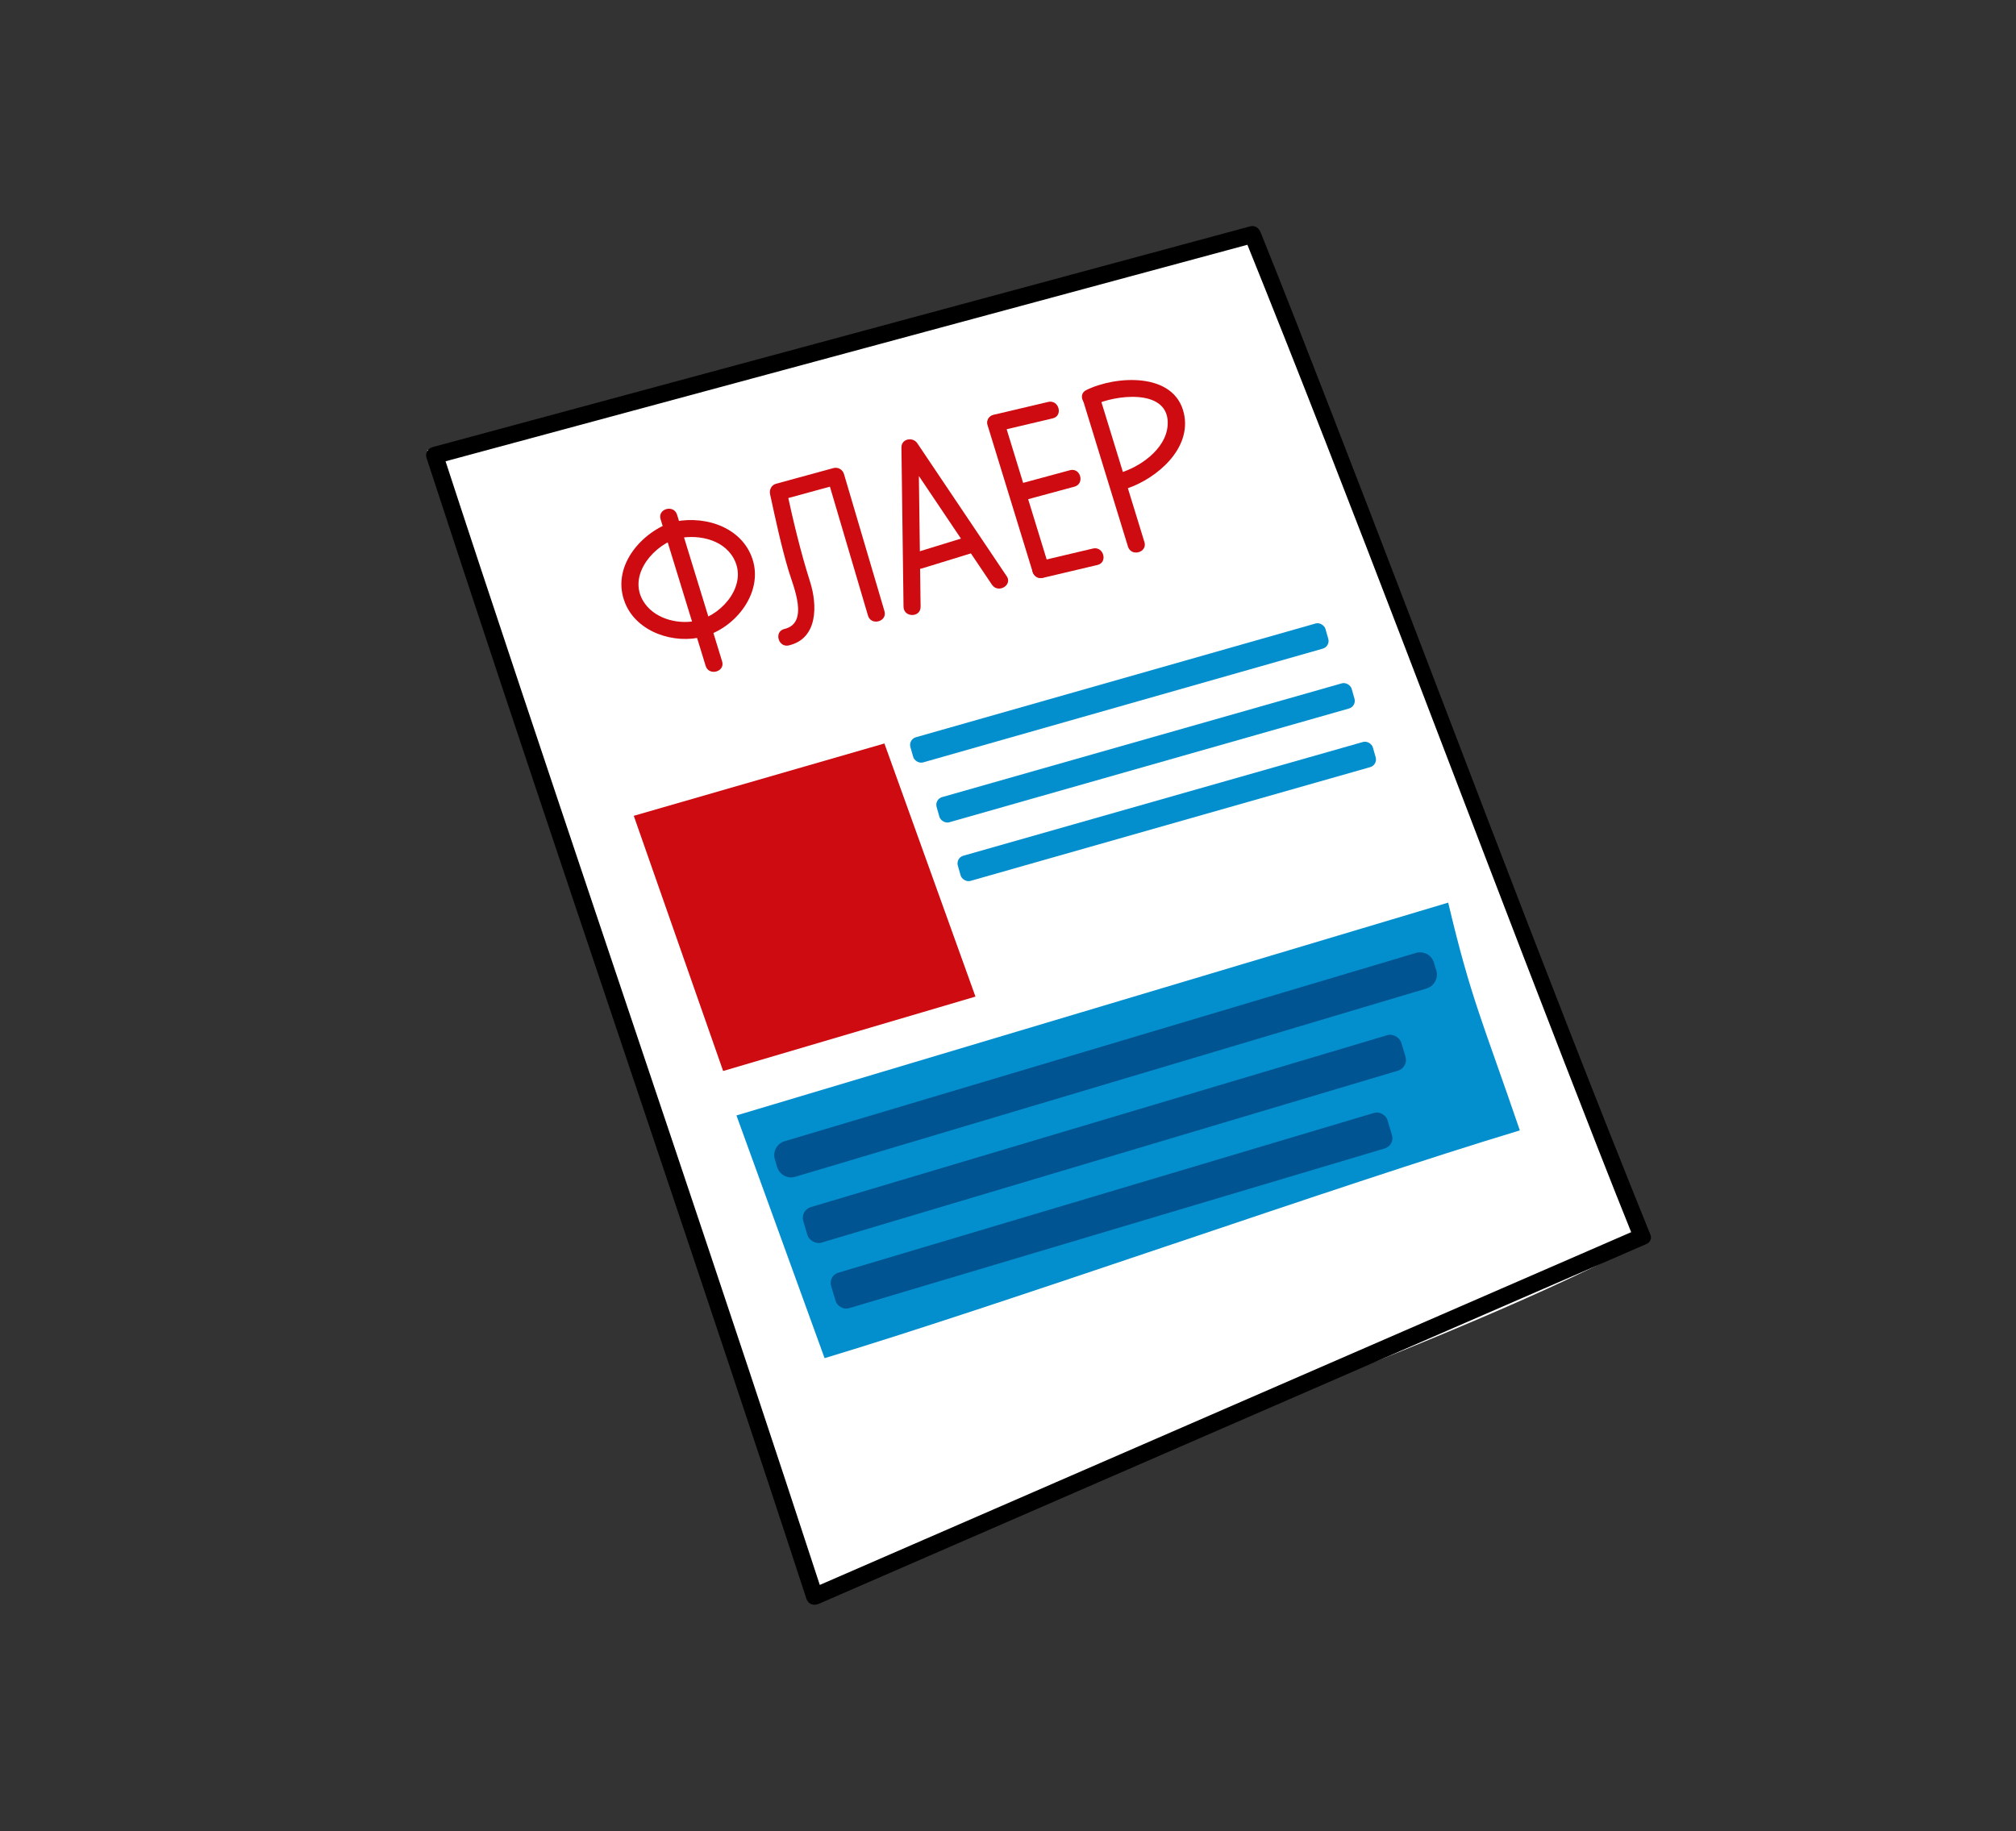 <?xml version="1.0" encoding="UTF-8"?> <svg xmlns="http://www.w3.org/2000/svg" id="_Слой_1" data-name="Слой 1" viewBox="0 0 489.02 444.22"><rect x="0" y="0" width="489.02" height="444.22" fill="#333333" stroke="none"/><defs><style> .cls-1 { fill: #005491; } .cls-2 { fill: #038fcd; } .cls-3 { fill: #fff; } .cls-4 { fill: #ce0b10; } </style></defs><path class="cls-3" d="M103.61,109.27c66.72-17.45,133.45-34.91,200.17-52.36,21.21,53.76,42.43,107.52,63.64,161.27,11.41,30.52,29.9,83.97,29.28,84.12-51.31,26.87-144.61,57.21-198,82.78-32.27-97.21-62.82-178.59-95.09-275.81Z"></path><path class="cls-4" d="M153.73,197.92c7.23,20.64,14.45,41.28,21.68,61.92,20.4-6.02,40.81-12.03,61.21-18.05-7.36-20.47-14.72-40.94-22.09-61.41-20.27,5.85-40.54,11.7-60.81,17.55Z"></path><path class="cls-2" d="M351.29,218.99c-57.55,17.21-115.1,34.42-172.65,51.63,7.13,19.63,14.25,39.26,21.38,58.89,43.77-13.18,124.89-42.09,168.65-55.26-9.01-26.38-11.85-31.87-17.38-55.26Z"></path><path class="cls-1" d="M346.05,239.82l-153.16,45.69c-1.85,.55-3.81-.51-4.37-2.36l-.57-1.9c-.55-1.85,.51-3.81,2.36-4.37l153.16-45.69c1.85-.55,3.81,.51,4.36,2.36l.57,1.9c.55,1.85-.51,3.81-2.36,4.36Z"></path><rect class="cls-1" x="192.2" y="271.8" width="151.39" height="9" rx="2.73" ry="2.73" transform="translate(-67.81 88.12) rotate(-16.61)"></rect><rect class="cls-1" x="199.22" y="289.19" width="140.83" height="9" rx="2.58" ry="2.58" transform="translate(-72.71 89.34) rotate(-16.61)"></rect><rect class="cls-2" x="219.18" y="164.94" width="104.68" height="6.35" rx="1.93" ry="1.93" transform="translate(578.69 255.47) rotate(164.11)"></rect><rect class="cls-2" x="225.53" y="179.46" width="104.68" height="6.35" rx="1.93" ry="1.93" transform="translate(595.13 282.22) rotate(164.11)"></rect><rect class="cls-2" x="230.68" y="193.68" width="104.68" height="6.35" rx="1.93" ry="1.93" transform="translate(609.12 308.71) rotate(164.11)"></rect><path class="cls-4" d="M160.24,125.97c3.64,11.86,7.29,23.72,10.93,35.58,.78,2.54,4.77,1.45,3.99-1.1-3.64-11.86-7.29-23.72-10.93-35.58-.78-2.54-4.77-1.45-3.99,1.1h0Z"></path><path class="cls-4" d="M239.56,103.18c3.64,11.86,7.29,23.72,10.93,35.58,.78,2.54,4.77,1.45,3.99-1.1-3.64-11.86-7.29-23.72-10.93-35.58-.78-2.54-4.77-1.45-3.99,1.1h0Z"></path><path class="cls-4" d="M223.61,137.92c4.19-1.29,8.38-2.58,12.58-3.87,2.54-.78,1.45-4.77-1.1-3.99-4.19,1.29-8.38,2.58-12.58,3.87-2.54,.78-1.45,4.77,1.1,3.99h0Z"></path><path class="cls-4" d="M242.11,104.63c4.42-1.04,8.83-2.09,13.25-3.13,2.59-.61,1.49-4.6-1.1-3.99-4.42,1.04-8.83,2.09-13.25,3.13-2.59,.61-1.49,4.6,1.1,3.99h0Z"></path><path class="cls-4" d="M247.56,121.61c4.36-1.18,8.71-2.36,13.07-3.54,2.57-.7,1.48-4.69-1.1-3.99-4.36,1.18-8.71,2.36-13.07,3.54-2.57,.7-1.48,4.69,1.1,3.99h0Z"></path><path class="cls-4" d="M265.57,98.21c4.58-2.27,17.33-4.09,17.68,4.03,.25,5.94-5.82,10.5-10.77,12.22-2.5,.87-1.42,4.86,1.1,3.99,7.08-2.46,15.49-9.59,13.61-18.1-2.27-10.25-16.7-9.18-23.7-5.71-2.39,1.18-.29,4.75,2.09,3.57h0Z"></path><path class="cls-4" d="M252.96,140.2c4.42-1.04,8.83-2.09,13.25-3.13,2.59-.61,1.49-4.6-1.1-3.99-4.42,1.04-8.83,2.09-13.25,3.13-2.59,.61-1.49,4.6,1.1,3.99h0Z"></path><path class="cls-4" d="M262.68,97.03c3.64,11.86,7.29,23.72,10.93,35.58,.78,2.54,4.77,1.45,3.99-1.1-3.64-11.86-7.29-23.72-10.93-35.58-.78-2.54-4.77-1.45-3.99,1.1h0Z"></path><path class="cls-4" d="M244.18,139.78c-7.22-10.75-14.45-21.49-21.67-32.24-1.1-1.63-3.88-1.11-3.85,1.04,.17,12.88,.34,25.75,.51,38.63,.04,2.66,4.17,2.67,4.14,0-.17-12.88-.34-25.75-.51-38.63l-3.85,1.04c7.22,10.75,14.45,21.49,21.67,32.24,1.48,2.2,5.06,.13,3.57-2.09h0Z"></path><path class="cls-4" d="M162.6,126.8c-7.63,2.84-14.42,11.14-10.93,19.6,2.91,7.04,11.86,9.91,18.86,8.08,8.05-2.11,15.09-11.15,11.74-19.56-3.03-7.61-12.35-10.06-19.67-8.11-2.57,.68-1.48,4.68,1.1,3.99,4.93-1.31,11.52-.25,14.24,4.62,3.52,6.3-2.48,13.49-8.52,15.07-4.42,1.16-10.12-.15-12.91-3.94-4.54-6.16,1.21-13.53,7.18-15.76,2.47-.92,1.4-4.92-1.1-3.99Z"></path><path class="cls-4" d="M191.35,156.58c7.08-1.66,6.95-9.78,5.15-15.43-2.33-7.35-4.1-14.8-5.73-22.34l-1.44,2.54c4.65-1.27,9.29-2.54,13.94-3.81l-2.54-1.44c3.27,11.09,6.55,22.17,9.82,33.26,.75,2.55,4.75,1.46,3.99-1.1-3.27-11.09-6.55-22.17-9.82-33.26-.32-1.07-1.45-1.74-2.54-1.44-4.65,1.27-9.29,2.54-13.94,3.81-1.12,.31-1.68,1.45-1.44,2.54,1.34,6.2,2.67,12.44,4.48,18.52,1.13,3.8,5.11,12.73-1.01,14.17-2.59,.61-1.49,4.6,1.1,3.99h0Z"></path><path d="M400.3,299.47c-26.75-66.22-51.61-133.21-77.47-199.77-5.62-14.47-11.24-28.94-17.05-43.34-.42-1.04-1.36-1.76-2.54-1.44-66.12,17.86-132.24,35.71-198.36,53.57-1.04,.28-1.79,1.48-1.44,2.54,23.97,73.42,48.91,146.52,73.32,219.8,6.33,18.99,12.63,38,18.84,57.03,.45,1.38,1.79,1.78,3.04,1.24,22.65-9.85,45.29-19.7,67.94-29.54,35.94-15.63,71.89-31.26,107.83-46.89,8.32-3.62,16.63-7.23,24.95-10.85,2.43-1.06,.33-4.62-2.09-3.57-22.65,9.85-45.29,19.7-67.94,29.54-35.94,15.63-71.89,31.26-107.83,46.89-8.32,3.62-16.63,7.23-24.95,10.85l3.04,1.24c-23.97-73.42-48.91-146.52-73.32-219.8-6.33-18.99-12.63-38-18.84-57.03l-1.44,2.54c66.12-17.86,132.24-35.71,198.36-53.57l-2.54-1.44c26.75,66.22,51.61,133.21,77.47,199.77,5.62,14.47,11.24,28.94,17.05,43.34,.98,2.44,4.99,1.37,3.99-1.1Z"></path></svg> 